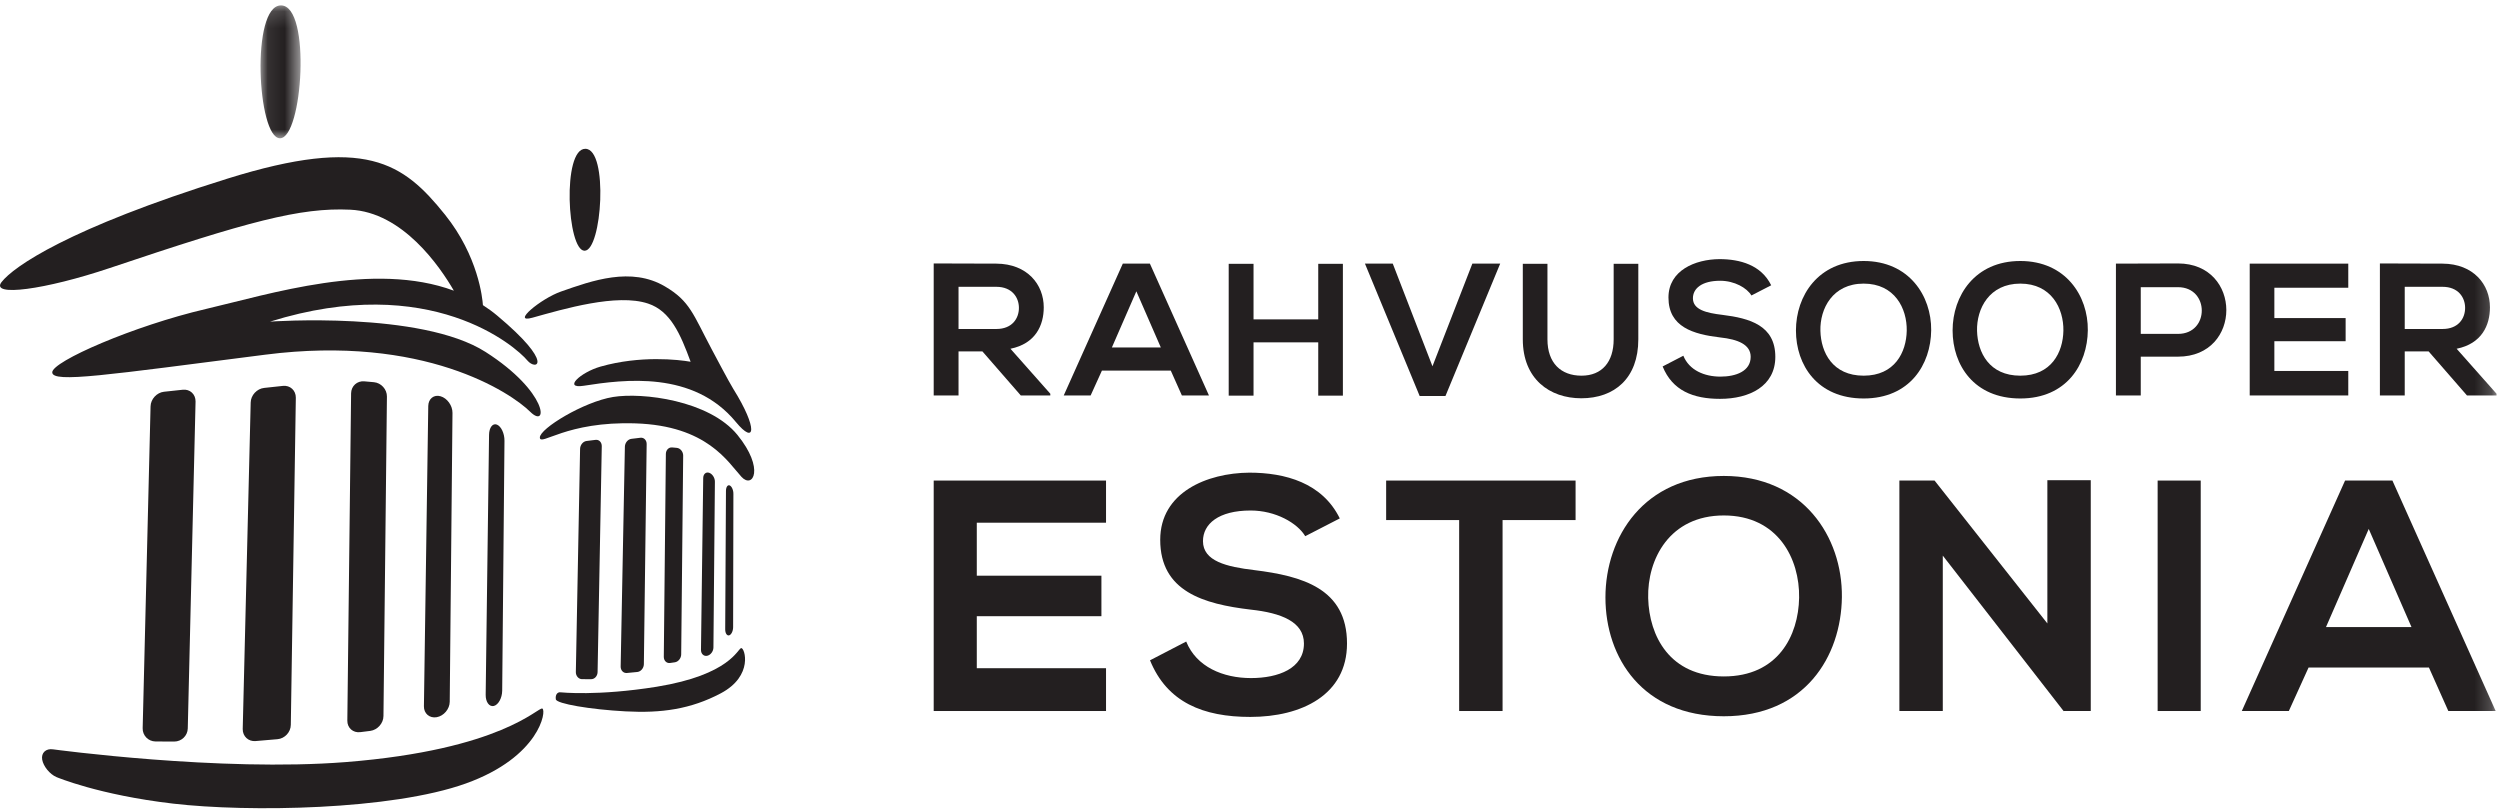 <?xml version="1.0" encoding="UTF-8"?> <svg xmlns="http://www.w3.org/2000/svg" xmlns:xlink="http://www.w3.org/1999/xlink" width="296px" height="96px" viewBox="0 0 148 48" version="1.1"><title>Page 1</title><desc>Created with Sketch.</desc><defs><polygon id="path-1" points="0.081 0.153 2.452 0.153 2.452 8.019 0.081 8.019"></polygon><polygon id="path-3" points="0 47.847 147.795 47.847 147.795 0.32 0 0.32"></polygon></defs><g id="Ooperid" stroke="none" stroke-width="1" fill="none" fill-rule="evenodd"><g transform="translate(-107, -17)" id="Component-/-UI-/-Header-/-Event"><g transform="translate(-2, 0)"><g id="Group-4"><g id="Component-/-Logo" transform="translate(109, 17)"><g id="Page-1"><path d="M20.73,12.414 C23.843,12.554 26.051,15.795 26.869,17.209 C22.12,15.445 15.945,17.417 12.187,18.292 C7.921,19.287 3.069,21.403 3.093,22.046 C3.111,22.69 6.318,22.197 15.704,20.997 C25.09,19.794 30.244,23.243 31.39,24.379 C32.452,25.426 32.479,23.22 28.741,20.833 C24.926,18.398 15.987,19.04 15.987,19.04 C25.492,16.072 30.541,20.523 31.218,21.338 C31.736,21.963 32.868,21.556 29.435,18.684 C29.164,18.456 28.88,18.252 28.589,18.065 C28.562,17.66 28.314,15.164 26.344,12.708 C23.866,9.621 21.634,8.026 13.462,10.576 C4.022,13.52 0.795,15.796 0.095,16.695 C-0.604,17.591 2.665,17.156 6.505,15.865 C14.702,13.108 17.767,12.276 20.73,12.414" id="Fill-1" fill="#231F20"></path><path d="M43.655,25.746 C41.981,23.696 38.022,23.217 36.29,23.502 C34.559,23.785 31.944,25.374 31.959,25.904 C31.982,26.436 33.514,24.927 37.626,25.064 C41.858,25.202 43.084,27.347 43.896,28.23 C44.569,28.961 45.29,27.757 43.655,25.746" id="Fill-3" fill="#231F20"></path><path d="M20.471,45.115 C13.029,45.704 3.142,44.361 3.142,44.361 C2.72,44.295 2.428,44.569 2.497,44.968 C2.567,45.368 2.946,45.832 3.34,46.002 C3.34,46.002 5.83,47.061 10.259,47.576 C14.693,48.091 23.181,47.962 27.578,46.382 C31.97,44.805 32.364,42.052 32.107,41.947 C31.846,41.843 29.734,44.381 20.471,45.115" id="Fill-5" fill="#231F20"></path><path d="M43.879,38.367 C43.669,38.396 43.234,39.948 38.877,40.655 C35.371,41.219 33.198,40.986 33.198,40.986 C32.995,40.952 32.863,41.14 32.906,41.4 C32.946,41.66 34.939,42.002 37.035,42.113 C39.15,42.228 40.892,41.985 42.667,41.046 C44.627,40.01 44.088,38.335 43.879,38.367" id="Fill-7" fill="#231F20"></path><path d="M10.821,23.072 L9.706,23.192 C9.282,23.239 8.922,23.628 8.913,24.058 L8.446,43.11 C8.434,43.541 8.778,43.892 9.207,43.895 L10.315,43.9 C10.747,43.901 11.106,43.554 11.116,43.125 L11.577,23.771 C11.584,23.341 11.247,23.026 10.821,23.072" id="Fill-9" fill="#231F20"></path><path d="M16.748,22.845 L15.637,22.965 C15.205,23.011 14.849,23.401 14.841,23.829 L14.369,43.159 C14.362,43.589 14.704,43.909 15.132,43.871 L16.431,43.76 C16.856,43.724 17.213,43.343 17.216,42.911 L17.513,23.544 C17.518,23.114 17.176,22.798 16.748,22.845" id="Fill-11" fill="#231F20"></path><path d="M21.569,22.575 C21.141,22.535 20.79,22.856 20.785,23.284 L20.562,42.66 C20.555,43.09 20.9,43.397 21.327,43.343 L21.921,43.269 C22.345,43.213 22.7,42.82 22.701,42.389 L22.906,23.477 C22.911,23.046 22.564,22.665 22.137,22.626 L21.569,22.575 Z" id="Fill-13" fill="#231F20"></path><path d="M25.353,24.034 L25.096,41.811 C25.088,42.241 25.43,42.531 25.85,42.459 C26.273,42.386 26.619,41.974 26.624,41.547 L26.787,24.444 C26.792,24.012 26.473,23.569 26.079,23.458 C25.687,23.345 25.36,23.605 25.353,24.034" id="Fill-15" fill="#231F20"></path><path d="M28.952,25.738 L28.752,41.13 C28.747,41.559 28.963,41.856 29.235,41.793 C29.503,41.726 29.725,41.321 29.73,40.891 L29.865,26.097 C29.871,25.668 29.671,25.238 29.417,25.137 C29.167,25.038 28.958,25.31 28.952,25.738" id="Fill-17" fill="#231F20"></path><path d="M34.992,40.208 C35.199,40.212 35.371,40.024 35.377,39.791 L35.625,26.416 C35.628,26.184 35.466,26.015 35.259,26.04 L34.725,26.106 C34.517,26.13 34.346,26.34 34.341,26.57 L34.09,39.785 C34.086,40.014 34.252,40.206 34.456,40.206 L34.992,40.208 Z" id="Fill-19" fill="#231F20"></path><path d="M37.733,39.781 C37.94,39.758 38.11,39.555 38.117,39.323 L38.282,26.289 C38.286,26.059 38.119,25.889 37.912,25.915 L37.381,25.979 C37.167,26.004 36.999,26.214 36.993,26.443 L36.743,39.456 C36.739,39.688 36.903,39.859 37.111,39.841 L37.733,39.781 Z" id="Fill-21" fill="#231F20"></path><path d="M39.951,39.208 C40.157,39.179 40.327,38.963 40.327,38.735 L40.444,26.972 C40.446,26.741 40.275,26.536 40.072,26.514 L39.8,26.488 C39.593,26.466 39.423,26.637 39.419,26.869 L39.297,38.88 C39.294,39.112 39.462,39.277 39.666,39.249 L39.951,39.208 Z" id="Fill-23" fill="#231F20"></path><path d="M42.235,38.333 L42.322,28.519 C42.326,28.287 42.168,28.048 41.977,27.987 C41.792,27.926 41.633,28.066 41.63,28.298 L41.498,38.473 C41.495,38.704 41.66,38.862 41.859,38.824 C42.062,38.785 42.233,38.563 42.235,38.333" id="Fill-25" fill="#231F20"></path><path d="M43.401,37.126 L43.417,29.254 C43.424,29.021 43.322,28.791 43.198,28.738 C43.078,28.687 42.978,28.832 42.977,29.064 L42.932,37.257 C42.931,37.488 43.036,37.649 43.165,37.613 C43.294,37.576 43.401,37.357 43.401,37.126" id="Fill-27" fill="#231F20"></path><g id="Group-31" transform="translate(15.343, 0.167)"><mask id="mask-2" fill="white"><use xlink:href="#path-1"></use></mask><g id="Clip-30"></g><path d="M1.231,8.019 C2.573,8.029 3.097,0.169 1.296,0.153 C-0.508,0.139 -0.11,8.006 1.231,8.019" id="Fill-29" fill="#231F20" mask="url(#mask-2)"></path></g><path d="M34.604,14.844 C35.635,14.851 36.036,8.821 34.654,8.809 C33.271,8.796 33.574,14.834 34.604,14.844" id="Fill-32" fill="#231F20"></path><path d="M31.519,18.808 C33.36,18.295 36.524,17.355 38.365,17.971 C39.697,18.412 40.282,19.78 40.885,21.416 C40.164,21.289 37.913,21.031 35.548,21.703 C34.354,22.046 33.311,23.03 34.556,22.837 C36.946,22.464 41.045,21.928 43.56,24.978 C44.714,26.38 44.886,25.382 43.411,23.022 C43.155,22.612 42.25,20.895 42.131,20.673 C41.028,18.599 40.847,17.827 39.367,16.957 C37.365,15.778 35.051,16.613 33.209,17.26 C32.011,17.679 30.233,19.166 31.519,18.808" id="Fill-34" fill="#231F20"></path><polygon id="Fill-36" fill="#231F20" points="65.477 42.092 55.275 42.092 55.275 28.449 65.477 28.449 65.477 30.944 57.826 30.944 57.826 34.081 65.204 34.081 65.204 36.479 57.826 36.479 57.826 39.558 65.477 39.558"></polygon><path d="M77.27,31.742 C76.803,30.963 75.519,30.222 74.038,30.222 C72.131,30.222 71.216,31.021 71.216,32.035 C71.216,33.223 72.618,33.555 74.254,33.75 C77.096,34.101 79.743,34.842 79.743,38.096 C79.743,41.136 77.056,42.442 74.019,42.442 C71.235,42.442 69.094,41.585 68.081,39.09 L70.223,37.979 C70.827,39.48 72.404,40.142 74.059,40.142 C75.674,40.142 77.193,39.577 77.193,38.096 C77.193,36.81 75.85,36.284 74.038,36.089 C71.255,35.758 68.685,35.017 68.685,31.957 C68.685,29.15 71.45,28 73.961,27.981 C76.083,27.981 78.283,28.585 79.315,30.69 L77.27,31.742 Z" id="Fill-38" fill="#231F20"></path><polygon id="Fill-40" fill="#231F20" points="86.382 30.788 82.06 30.788 82.06 28.449 93.274 28.449 93.274 30.788 88.952 30.788 88.952 42.092 86.382 42.092"></polygon><path d="M109.04,35.348 C109,38.876 106.839,42.403 102.05,42.403 C97.261,42.403 95.042,38.954 95.042,35.368 C95.042,31.781 97.339,28.176 102.05,28.176 C106.742,28.176 109.078,31.781 109.04,35.348 M97.572,35.407 C97.631,37.648 98.838,40.045 102.05,40.045 C105.263,40.045 106.469,37.628 106.508,35.387 C106.547,33.087 105.263,30.515 102.05,30.515 C98.838,30.515 97.513,33.107 97.572,35.407" id="Fill-42" fill="#231F20"></path><polygon id="Fill-44" fill="#231F20" points="121.204 28.429 123.773 28.429 123.773 42.092 122.177 42.092 122.177 42.111 115.013 32.892 115.013 42.092 112.443 42.092 112.443 28.449 114.526 28.449 121.204 36.908"></polygon><mask id="mask-4" fill="white"><use xlink:href="#path-3"></use></mask><g id="Clip-47"></g><polygon id="Fill-46" fill="#231F20" mask="url(#mask-4)" points="127.732 42.092 130.283 42.092 130.283 28.449 127.732 28.449"></polygon><path d="M143.793,39.519 L136.667,39.519 L135.499,42.092 L132.715,42.092 L138.828,28.449 L141.631,28.449 L147.744,42.092 L144.941,42.092 L143.793,39.519 Z M140.229,31.313 L137.699,37.122 L142.76,37.122 L140.229,31.313 Z" id="Fill-48" fill="#231F20" mask="url(#mask-4)"></path><path d="M62.179,23.411 L60.431,23.411 L58.159,20.803 L56.745,20.803 L56.745,23.411 L55.275,23.411 L55.275,15.596 C56.511,15.596 57.748,15.607 58.983,15.607 C60.82,15.618 61.79,16.845 61.79,18.194 C61.79,19.264 61.299,20.346 59.819,20.646 L62.179,23.31 L62.179,23.411 Z M56.745,16.979 L56.745,19.476 L58.983,19.476 C59.919,19.476 60.32,18.852 60.32,18.227 C60.32,17.603 59.907,16.979 58.983,16.979 L56.745,16.979 Z" id="Fill-49" fill="#231F20" mask="url(#mask-4)"></path><path d="M69.31,21.939 L65.234,21.939 L64.566,23.411 L62.973,23.411 L66.47,15.607 L68.074,15.607 L71.57,23.411 L69.967,23.411 L69.31,21.939 Z M67.272,17.246 L65.824,20.569 L68.72,20.569 L67.272,17.246 Z" id="Fill-50" fill="#231F20" mask="url(#mask-4)"></path><polygon id="Fill-51" fill="#231F20" mask="url(#mask-4)" points="78.04 23.422 78.04 20.267 74.209 20.267 74.209 23.422 72.739 23.422 72.739 15.618 74.209 15.618 74.209 18.907 78.04 18.907 78.04 15.618 79.499 15.618 79.499 23.422"></polygon><polygon id="Fill-52" fill="#231F20" mask="url(#mask-4)" points="85.571 23.444 84.044 23.444 80.805 15.607 82.452 15.607 84.802 21.684 87.163 15.607 88.811 15.607"></polygon><path d="M96.988,15.618 L96.988,20.089 C96.988,22.397 95.574,23.578 93.612,23.578 C91.743,23.578 90.15,22.441 90.15,20.089 L90.15,15.618 L91.609,15.618 L91.609,20.089 C91.609,21.494 92.41,22.24 93.624,22.24 C94.838,22.24 95.529,21.427 95.529,20.089 L95.529,15.618 L96.988,15.618 Z" id="Fill-53" fill="#231F20" mask="url(#mask-4)"></path><path d="M103.684,17.492 C103.417,17.046 102.683,16.621 101.836,16.621 C100.745,16.621 100.221,17.079 100.221,17.658 C100.221,18.339 101.023,18.528 101.959,18.639 C103.584,18.84 105.099,19.264 105.099,21.125 C105.099,22.865 103.562,23.612 101.825,23.612 C100.231,23.612 99.007,23.121 98.428,21.694 L99.654,21.059 C99.999,21.917 100.9,22.296 101.847,22.296 C102.772,22.296 103.64,21.973 103.64,21.125 C103.64,20.389 102.872,20.088 101.836,19.977 C100.244,19.788 98.773,19.364 98.773,17.614 C98.773,16.008 100.355,15.351 101.791,15.34 C103.005,15.34 104.264,15.685 104.854,16.889 L103.684,17.492 Z" id="Fill-54" fill="#231F20" mask="url(#mask-4)"></path><path d="M114.326,19.554 C114.305,21.572 113.069,23.59 110.329,23.59 C107.59,23.59 106.32,21.616 106.32,19.564 C106.32,17.514 107.633,15.451 110.329,15.451 C113.013,15.451 114.348,17.514 114.326,19.554 M107.768,19.586 C107.801,20.87 108.491,22.24 110.329,22.24 C112.166,22.24 112.856,20.858 112.879,19.576 C112.901,18.26 112.166,16.79 110.329,16.79 C108.491,16.79 107.734,18.272 107.768,19.586" id="Fill-55" fill="#231F20" mask="url(#mask-4)"></path><path d="M123.599,19.554 C123.578,21.572 122.341,23.59 119.602,23.59 C116.863,23.59 115.594,21.616 115.594,19.564 C115.594,17.514 116.908,15.451 119.602,15.451 C122.286,15.451 123.622,17.514 123.599,19.554 M117.041,19.586 C117.075,20.87 117.765,22.24 119.602,22.24 C121.44,22.24 122.131,20.858 122.153,19.576 C122.174,18.26 121.44,16.79 119.602,16.79 C117.765,16.79 117.009,18.272 117.041,19.586" id="Fill-56" fill="#231F20" mask="url(#mask-4)"></path><path d="M128.938,21.114 L126.733,21.114 L126.733,23.411 L125.263,23.411 L125.263,15.607 C126.489,15.607 127.713,15.596 128.938,15.596 C132.747,15.596 132.758,21.114 128.938,21.114 Z M126.733,19.766 L128.938,19.766 C130.82,19.766 130.809,17.001 128.938,17.001 L126.733,17.001 L126.733,19.766 Z" id="Fill-57" fill="#231F20" mask="url(#mask-4)"></path><polygon id="Fill-58" fill="#231F20" mask="url(#mask-4)" points="139.018 23.411 133.183 23.411 133.183 15.607 139.018 15.607 139.018 17.034 134.642 17.034 134.642 18.83 138.861 18.83 138.861 20.2 134.642 20.2 134.642 21.961 139.018 21.961"></polygon><path d="M147.795,23.411 L146.045,23.411 L143.775,20.803 L142.36,20.803 L142.36,23.411 L140.89,23.411 L140.89,15.596 C142.126,15.596 143.363,15.607 144.598,15.607 C146.436,15.618 147.405,16.845 147.405,18.194 C147.405,19.264 146.915,20.346 145.433,20.646 L147.795,23.31 L147.795,23.411 Z M142.36,16.979 L142.36,19.476 L144.598,19.476 C145.534,19.476 145.935,18.852 145.935,18.227 C145.935,17.603 145.524,16.979 144.598,16.979 L142.36,16.979 Z" id="Fill-59" fill="#231F20" mask="url(#mask-4)"></path></g></g></g></g></g></g></svg> 